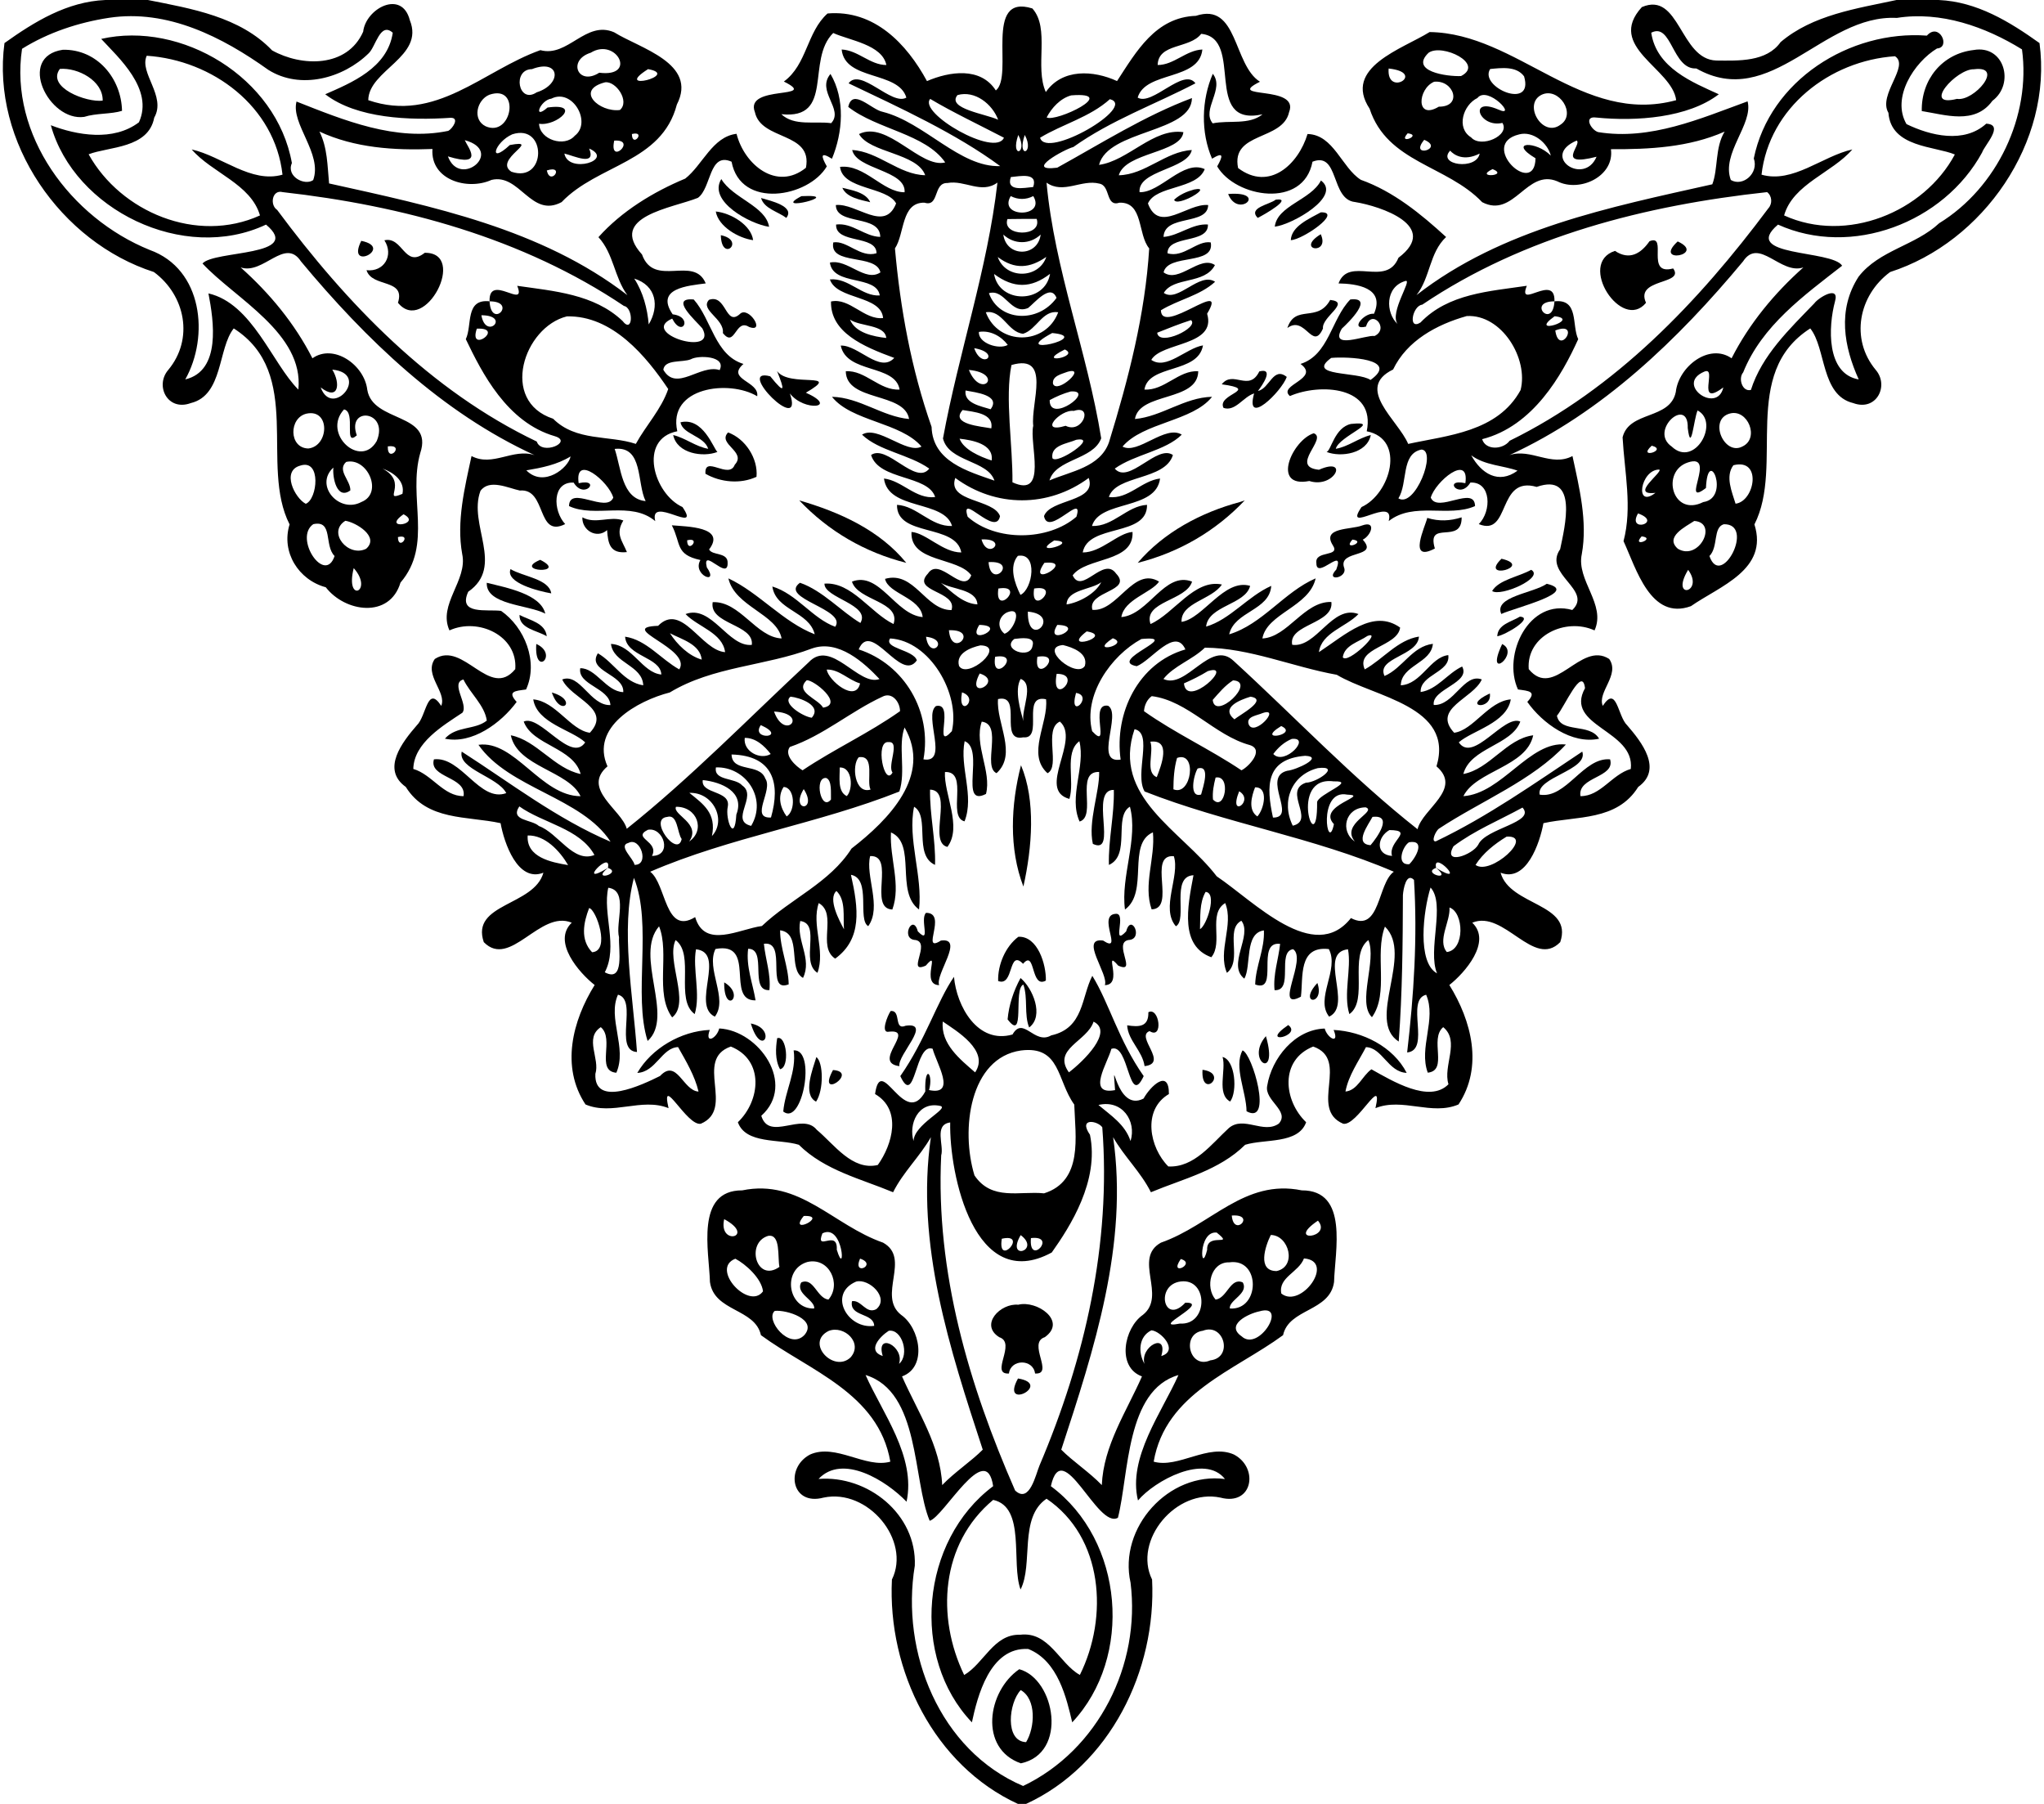 <?xml version="1.0" encoding="UTF-8"?>
<!DOCTYPE svg  PUBLIC '-//W3C//DTD SVG 1.1//EN'  'http://www.w3.org/Graphics/SVG/1.1/DTD/svg11.dtd'>
<svg width="629pt" height="555pt" version="1.1" viewBox="0 0 629 555" xmlns="http://www.w3.org/2000/svg">
<path d="m32.42 0h13.09c13.4 2.66 28.35 5.14 38.22 15.5 9.08 5.06 23.1 5.39 28.03-5.75 0.78-7.13 11.93-13.1 14.36-3.52 4.6 11.28-12.69 15.33-12.79 24.59 20.8 7.14 35.3-9.11 52.96-15.39 8.47 2.32 13.94-9.28 22.71-5.49 7.81 4.9 25.83 9.51 19.29 22.23-4.67 17.9-24.35 18.36-35.47 30.02-9.39 5.03-12.88-8.91-21.56-6.84-7.42 3.36-18.86-0.01-18.18-9.51-11.8 0.46-23.93-0.33-34.78-5.36 2.5 4.96 2.45 10.56 2.97 15.96 31.84 7.06 65.29 13.94 91.8 34.37-4.05-5.45-4.19-12.72-8.91-17.84 7.13-7.98 16.84-13.91 26.71-18.02 5.35-4.18 8.36-12.91 15.79-13.78 2.38 9.47 12.33 17.72 21.35 10.45 2.16-11.14-13.77-8.26-15.7-17.11-3.36-8.59 20.21-3.8 8.91-9.42 7.15-5.21 7.01-15.22 13.44-20.94 14.36-1.22 24.35 9.29 30.6 20.8 6.88-2.96 16.48-4.46 21.19 2.88 5.66-4.48-3.94-29.98 11.24-25.23 5.52 6.15 0.65 17.99 4.14 25.72 5.05-7.28 14.63-6.73 21.92-3.38 5.89-9.04 11.84-19.64 24.27-20.07 12.99-4.32 11.39 15.05 19.71 20.28-11.15 5.56 12.35 0.78 8.96 9.36-1.95 8.88-17.97 5.98-15.69 17.19 9.65 7.28 18.57-1.19 21.37-10.47 8.03 0.18 10.52 10.37 16.4 14.09 10.03 3.57 18.55 10.55 26.24 17.6-5.19 4.87-4.83 12.47-9.11 17.87 26.24-20.42 59.46-27.02 91.03-34.09 1.83-4.78 0.78-11.27 3.79-16.21-10.97 4.86-23.17 5.47-34.99 5.41 1.16 8.32-9.57 13.4-16.5 9.88-9.45-3.95-13.32 11.52-23.12 6.42-10.85-11.38-29.21-12.13-34.64-28.76-8.36-12.68 10.13-18.4 18.46-23.58 27 0.36 46.94 28.83 75.88 20.96-1.19-9.81-21.73-16.4-10.56-28.64 11.68-5 11.68 16.1 22.91 16.44 6.8 0.06 15.45 0.48 19.79-5.67 9.88-8.39 23.4-10.32 35.65-12.95h13.03c11.74 0.52 21.76 6.66 30.99 13.25 4.11 30.47-17.35 61.26-45.97 70.44-9.7 7.16-12.36 20.61-4.42 30.12 4.18 4.88 0.19 12.84-6.94 10.2-9.99-2.4-8.31-16.88-13.22-22.97-21.68 13.88-7.86 42.03-17.18 60.3 4.4 13.94-10.66 18.96-19.54 25.15-12.41 4.52-16.84-11.58-20.74-20 2.74-10.4 0.31-21.22-0.29-31.94 2.01-8.23 14.61-5.33 16.37-13.93 0.86-7.89 10.34-15.17 17.17-10.39 5.46-10.72 13.21-20.05 22.09-27.96-6.99 2.37-13.62-9.39-18.56-1.85-19.99 24.03-43.38 46.54-71.88 59.6 6.66-2.19 12.83 3.72 19.39 0.29 2.08 9.64 4.69 20.11 2.87 30.16-1.75 8.08 7.57 15.47 3.92 23.48-8.88-4.05-21.04 1.65-20.25 11.92 7.84 9.54 15.95-8.84 24.76-3.13 3.43 4.87-3.74 10.19-1.98 14.43 4.34-6.62 4.54 3.17 7.54 6.01 4.4 5.09 11.01 13.49 3.37 18.93-6.56 10.53-18.86 8.88-29.17 11.15-1.09 6.04-5.25 18.35-13.18 15.24 2.84 10.27 22.44 9.36 18.35 21.36-8.16 8.32-17.28-10.07-27.07-5.98 6.1 5.83-2.28 15.43-7.05 19.17 6.82 10.98 10.5 25.14 2.82 36.75-8.28 3.53-17.25-2.21-25.56 1.14 2.49-10.95-5.66 5.68-9.94 4.79-10.72-4.59 2.26-19.72-9.22-23.75-10.4 4.17-9.1 16.66-2.17 23.29-2.43 6.79-12.81 5.07-18.77 6.94-7.96 7.89-19.11 10.47-29 14.6-3.13-6.25-8.17-10.88-11.63-16.94 4.77 32.87-5.86 65.32-15.96 96.14 3.47 3.53 8.66 6.92 12.48 10.9 0.52-12.2 7.59-22.61 12.36-33.44-7.88-2.86-5.51-14.93 0.29-18.94 7.44-5.88-3.17-17.35 5.54-22.21 15.4-5.37 25.71-19.72 43.33-16.09 14.57-0.07 10.19 18.82 9.95 28.19-1.27 9.19-13.89 8.09-15.69 16.36-14.89 10.94-36.17 17.81-39.82 38.92 7.6 2.16 16.79-5.7 24.69-2.2 7.75 4.06 5.82 15.92-4.14 13.26-13.67-2.9-26.97 13.17-21.04 25.21 1.39 28-13.01 57.19-38.78 69.03h-2.5c-25.77-11.84-40.17-41.03-38.78-69.03 5.93-12.04-7.37-28.11-21.04-25.21-9.96 2.66-11.89-9.2-4.14-13.26 7.89-3.5 17.09 4.36 24.69 2.2-3.65-21.11-24.93-27.98-39.82-38.92-1.8-8.27-14.42-7.17-15.69-16.36-0.24-9.37-4.62-28.26 9.95-28.19 17.62-3.63 27.93 10.72 43.33 16.09 8.71 4.86-1.9 16.33 5.54 22.21 5.79 4.01 8.17 16.08 0.29 18.94 4.77 10.83 11.83 21.24 12.36 33.44 3.81-3.98 9-7.37 12.48-10.9-10.11-30.82-20.73-63.27-15.96-96.14-3.46 6.06-8.5 10.69-11.63 16.94-9.89-4.13-21.04-6.71-29-14.6-5.96-1.87-16.34-0.15-18.77-6.94 6.93-6.63 8.22-19.12-2.17-23.29-11.48 4.03 1.5 19.16-9.22 23.75-4.28 0.89-12.43-15.74-9.94-4.79-8.31-3.35-17.29 2.39-25.56-1.14-7.68-11.61-4-25.77 2.82-36.75-4.78-3.74-13.15-13.34-7.05-19.17-9.79-4.09-18.91 14.3-27.07 5.98-4.09-12 15.51-11.09 18.35-21.36-7.93 3.11-12.1-9.2-13.18-15.24-10.31-2.27-22.62-0.62-29.17-11.15-7.64-5.44-1.04-13.84 3.37-18.93 3-2.84 3.2-12.63 7.54-6.01 1.76-4.24-5.42-9.56-1.98-14.43 8.81-5.71 16.91 12.67 24.76 3.13 0.79-10.27-11.37-15.97-20.25-11.92-3.65-8.01 5.67-15.4 3.92-23.48-1.82-10.05 0.79-20.52 2.87-30.16 6.55 3.43 12.73-2.48 19.39-0.29-28.5-13.06-51.89-35.57-71.88-59.6-4.94-7.54-11.57 4.22-18.56 1.85 8.88 7.91 16.63 17.24 22.09 27.96 6.49-4.6 15.98 1.98 16.88 9.69 1.67 10.22 20.5 6.95 16.3 19.47-3.89 13.73 3.99 28.14-6.08 39.85-3.34 11.16-17.06 9.12-22.99 1.44-8.36-2.24-13.79-10.8-11.14-19.34-9.32-18.27 4.49-46.42-17.18-60.3-4.91 6.09-3.23 20.57-13.22 22.97-7.13 2.64-11.12-5.32-6.94-10.2 7.94-9.51 5.28-22.96-4.42-30.12-28.63-9.18-50.08-39.97-45.98-70.44 9.25-6.6 19.28-12.75 31.05-13.25m1.16 5.47c-9.37 1.42-18.73 4.51-26.8 9.54-4 26.45 14.94 52.03 39.29 61.89 16.39 5.87 18.35 26.67 10.94 39.83 11.06-2.62 8.78-17.96 7.13-26.46 13.51 3.1 19.64 21.62 27.67 29.59 1.76-17.28-19.5-28.02-29.5-38.79 3.55-4.11 31.27-2.14 19.55-11.97-25.32 11.95-59.03-4.58-66.22-30.57 7.92 3.05 19.21 5.1 27.11-0.91 4.66-10.22-6.33-19.91-11.61-25.65 24.62-5.61 53.97 11.79 58.68 38.2-1.82 4.11 3.89 7.08 6.55 5.24 2.94-8.11-6.92-17.26-5.13-24.17 14.55 5.74 30.53 12.37 46.71 9.02 1.28-0.66 3.59-4.08 0.72-4.02-12.54 0.84-28.85 0.26-38.59-7.24 8.01-3.52 19.18-8.04 20.78-18.93-3.89-3.48-5.25 4.34-7.42 6.33-7.82 7.67-20.98 11.33-30.89 5.08-14.13-10.1-31-18.71-48.97-16.01m550.13 0.04c-22.84-1.18-38.65 28.63-61.71 15.55-7.44 0.4-7.52-14.28-13.87-11 1.62 10.9 12.83 15.3 20.79 18.94-9.48 7.27-25.44 8.4-37.74 7.16-3.97-0.54-1.6 3.81 0.6 4.48 16.1 2.62 31.43-4.15 46-9.46 1.83 7.01-8.2 16.02-5.16 24.19 3.7 2.19 8.68-2.07 7.07-6.63 4.89-24.02 29.54-39.55 53.26-37.78 3.83-4.28 7.46 3.7 3.12 3.95-7.02 4.25-14.12 15.13-9.39 23.27 7.4 3.59 17.72 6.06 24.54-0.13 5.7 0.29-0.5 6.58-1.28 8.88-11.78 21.6-40.18 32.4-62.8 22.17-11.75 9.97 16.62 7.7 19.74 12.65-11.72 9.15-24.72 18.46-30.46 32.83-1.59 1.81-0.29 6.06 2.38 5.39 3.39-10.69 11.91-18.76 19.5-26.63 1.36-1.86 7.81-5.68 6.39-0.65-2.1 7.8-2.75 22.31 7.29 24.05-4.51-9.98-6.66-21.39-0.03-31.63 6.33-8.16 17.44-9.54 24.77-16.42 17.9-10.98 28.3-33.09 25.5-53.5-11.3-6.99-25.05-11.82-38.51-9.68m-327.31 4.64c-8.45 8.31 0.48 26.72-15.97 24.98 3.96 3.75 10.26 2.08 15.34 2.76 4.02-4.27-4.7-9.85-0.21-15.14 4.57 7.72 3.81 18 0.45 26.09-3.67-2.28-3.33-0.76-1.58 2.35-5.62 9.55-26.54 13.28-29.31-1.44-7-3.1-6.17 8.13-10.36 11.12-7.8 3.14-27.84 5.71-17.2 17.42 3.73 10.43 15.97 0.09 19.61 8.9-5.43 0.72-15.69 1.48-10.17 9.52 6.39 0.74 3.01 7.46-0.15 1.31-10.35 4.51 14.23 12.03 9.27 3-2.19-2.54-10.22-9.57-2.64-8.88 5.5 6.18 6.49 17.14 15.3 19.83-5.49 4.81 4.97 5.29 4.23 9.94-8.64-5.19-27.63-2.81-24.59 10.77-12.13 2.39-7.29 19.28 1.6 23.32 6.01 8.83-10.43-3.91-8.38 4.33-7.53-6.34-18.52-0.86-26.54-4.63 0.12-6.53 11.52 2.35 13.62-2.6-1.4-4.96-11.98-13.73-10.65-4.44 7.15-1.58 1.79 5.31-1.55-0.19-6.65-0.3-6.43 8.65-2.6 12.77-8.88 4.45-5.62-11.09-13.95-10.32-3.56-0.75-9.39-3.67-12.12 0.1-3.9 10.41 7.54 23.19-3.77 31.04-3.28 7.21 5.81 5.33 10.11 5.88 7.24 5.03 11.58 15.7 7.69 24.19-3.29 0.45-5.91 0.51-2.89 3.82-4.76 6.48-13.73 13.11-22.08 11.31 3.46-3.97 9.26-2.63 12.89-5.56-0.65-4.7-5.12-8.37-7.19-12.65-4.17 1.08 1.61 7.62-0.31 10.22-6.04 4.03-14.92 9.26-15.12 17.3 5.79 1.7 9.28 8.43 15.47 8.37 0.99-6.03-10.81-5.62-9.12-11.32 8.38-1.02 14.13 13.38 22.26 10.39-2.56-5.04-14.97-7.35-13.71-12.77 14.93 9.58 29.3 20.71 45.81 27.73-8.87-13.68-31.29-16.34-40.66-29.82 11.08-1.58 19.24 15.78 31.42 15.81-3.71-7.83-19.45-9.02-21.46-18.74 7.94 1.54 13.38 10.26 21.49 11.91-2.17-8.15-14.83-8.78-17.52-16.13 5.01-2.31 14.5 12.95 18.92 6.4-4.07-3.86-14.81-5.84-15.99-13.23 6.89 0.57 11.49 9.48 17.42 10.27 6.98-7.51-5.9-10.49-8.5-16.4 5.47-2.09 8.61 8.14 14.83 7.88-0.29-5.3-10.13-6.15-9.29-11.33 4.77-0.15 8 7.18 13.25 7.35 0.32-5.59-11.34-6.4-7.82-11.95 4.95 2.83 7.99 8.95 13.96 9.85-0.24-6.19-9.21-6.74-9.93-12.73 6.58 0.31 9.63 8.88 15.5 9.41-0.25-5.41-10.75-5.53-11.15-11.64 6.56 0.97 11.02 6.94 16.67 10.07 4.05-6.39-19.74-12.94-6.52-13.41 7.27-7.39 13.27 7.58 20.62 8.1-0.79-6-8.35-7.73-12.17-11.72 8.03-2.98 13.12 10.25 20.39 9.48 0.79-6.4-13.22-6.29-12.04-13.14 8.37-0.39 13.41 10.84 21.21 11.16-1.5-7.58-14.38-9.77-16.38-18.48 9.44 4.42 16.82 13.45 26.57 17.2-1.72-7.05-11.98-7.31-13.04-14.7 7.53 2.29 12.33 9.85 19.35 12.39 3.72-5.41-17.54-8.7-10.85-13.54 6.97 2.38 12.89 9.03 18.6 12.37 3.27-5.67-11.21-7.68-11.06-12.1 8.35-0.64 14.16 9.02 21.25 12.43 2.33-6.98-11.03-7.17-12.79-13.05 8.46-3.28 13.35 10.2 21.76 10.91-0.63-6.02-10.64-7.16-11.58-11.76 9.01-2.59 12.41 9.65 20.45 9.61 1.92-5.92-12.59-5.6-7.25-11.24 3.56-5.44 10.81 6.83 13.33 0.54-4-5.63-18.9-3.85-18.39-13.34 4.5 0.32 9.62 6.32 15.33 6.31-1.67-8.98-19.96-4.67-19.79-14.65 6.2 0.34 10.4 6.74 16.94 6.51-2.38-8.08-19.7-4.72-20.95-14.61 5.64 0.66 9.75 6.42 15.75 5.7-2.17-6.85-17.28-5.06-19.72-12.93 4.84-3.46 13.75 9.54 17.91 4.18-6.21-4.4-15.41-5.39-20.69-10.44 4.74-3.08 13.79 6.16 18.3 3.66-6.4-7.5-21.55-7.72-27.55-15.31 8.49 0.18 15.52 6.1 23.73 6.83-1.4-8.35-19.34-5.24-19.48-14.69 6.03-0.4 10.38 6.01 16.56 5.63-1.32-7.85-16.31-4.83-18.11-13.52 5.35-0.26 12.01 8.62 16.47 3.79-9.65-3.53-19.67-7.89-19.47-17.36 5.77-1.26 10.17 5.74 16.03 5.09-0.61-7.09-14.27-5.57-16.37-11.88 5.76-0.59 9.76 5.27 15.35 4.93-1.01-6.43-14.39-2.81-15.35-10.11 5.41-1.23 10.85 6.16 15.55 3.01-1.3-5.88-15.83-2.02-14.51-9.22 4.22-0.71 8.37 4.88 13.31 3.33 0.01-5.75-12.69-2.76-12.44-8.83 4.98-0.66 8.77 3.72 13.59 3.8-0.08-7.05-13.6-3.39-13.67-9.8 6.36-0.66 15 8.58 18.55-0.5-2.8-5.21-16.46-4.14-17.26-11.24 7.59-0.86 13.18 7.86 19.87 7.81 0.48-6.84-14.81-6.97-16.13-13 8.08 0.48 14.34 7.58 22.47 7.76-2.44-6.85-17.11-6.85-20.37-12.67 8.68-4.3 18.91 10.69 26.53 8.73-6.11-8.82-21.03-10.16-29.84-17.08 1.29-5.98 7.15 0.86 10.58 1.51 12.93 3.26 23.75 17.16 36.17 16.7-13.59-10.05-30.87-17.94-46.65-25.47 3.66-4.98 13.26 7.05 17.78 4.4-2.41-8.27-18.92-5.11-19.91-14.8 5.06 0.22 8.74 4.78 13.76 4.77-1.28-6.27-11.31-7.55-16.36-9.85m113.24 0.26c-3.55 4.64-13.21 2.81-13.4 9.59 5.02 0.01 8.7-4.55 13.76-4.77-1 9.69-17.5 6.53-19.91 14.8 4.51 2.65 14.12-9.38 17.78-4.4-12.49 6.51-25.97 11.33-37.59 19.61-2.53 0.57-15.44 7.65-4.95 6.35 13.57-7.48 26.95-15.98 41.46-21.42-0.07 10.77-25.82 9.71-28.59 20.55 8.9-1.19 16.72-11.41 25.96-10.06-0.73 6.45-17.86 6.17-19.88 13.26 8.14-0.15 14.4-7.31 22.47-7.76-1.29 6-16.66 6.19-16.08 12.97 6.43 0.2 13.43-10.13 20.06-7.1-2.44 6.31-15.02 4.94-17.48 10.57 3.47 9.36 12.04-0.11 18.54 0.48-0.13 6.41-13.46 2.75-13.74 9.81 4.76-0.35 8.77-4.16 13.66-3.82 0.24 6.08-12.45 3.09-12.44 8.85 4.93 1.54 9.09-4.05 13.31-3.34 1.32 7.2-13.21 3.34-14.51 9.22 4.72 3.48 11.13-5.42 15.8-2.25-3.12 6.04-12.76 3.51-15.74 8.57 4.36 3.07 10.98-6.6 15.79-3.43-4.69 4.29-11.33 5.49-16.68 8.77 0.19 8 21.13-10.46 14.22 1.06 3.01 10.01-14.04 8.67-17.18 14.2 4.63 3.24 10.7-3.61 15.91-4.46-1.48 8.78-16.76 5.71-18.02 13.59 6.18 0.38 10.53-6.03 16.56-5.63-0.14 9.45-18.09 6.34-19.48 14.69 8.21-0.73 15.23-6.65 23.73-6.83-6 7.6-21.15 7.81-27.55 15.31 4.67 2.58 13.14-6.81 18.23-3.67-5.04 5.02-14.47 6.05-20.62 10.45 4.31 5.02 13.03-7.59 17.9-4.18-2.42 7.87-17.55 6.08-19.71 12.93 5.99 0.72 10.11-5.04 15.75-5.7-1.25 9.89-18.57 6.53-20.95 14.61 6.54 0.23 10.74-6.17 16.94-6.51 0.16 9.98-18.12 5.67-19.79 14.65 5.71 0.01 10.82-5.99 15.33-6.31 0.49 9.49-14.31 7.69-18.42 13.35 2.81 6.14 9.46-6.06 13.35-0.56 5.33 5.57-8.94 5.34-7.28 11.17 7.71 0.7 12.62-13.49 20.52-8.68-2.37 3.46-10.72 5.41-11.61 10.91 8.41-0.71 13.3-14.19 21.76-10.91-1.77 5.88-15.11 6.07-12.79 13.05 7.28-3.23 13.49-13.95 21.97-12.16-3.06 4.67-12.74 5.6-12.41 11.5 6.62-1.01 13.16-13.45 21.1-11.08-1.44 5.81-12.87 6.03-13.55 12.53 7.36-2.13 12.82-9.33 20.05-12.53-0.55 7.63-11.29 7.76-12.95 14.91 10.21-3.08 16.95-13.07 26.61-17.22-1.95 8.79-14.99 10.73-16.39 18.49 7.82-0.38 12.84-11.49 21.23-11.23 0.84 6.75-13.35 6.83-12.05 13.18 7.49 1.06 12.28-12.5 20.39-9.46-3.82 4-11.38 5.71-12.17 11.72 8.26-5.46 16.74-13.44 24.99-7.56-0.76 5.92-13.86 6.17-10.89 12.87 5.64-3.15 10.11-9.07 16.68-10.1-0.34 6.02-13.24 6.48-10.59 12.13 5.6-2.41 8.47-9.13 14.88-9.9-0.55 6.03-9.69 6.55-9.88 12.76 6.3-0.33 9.05-8.66 14.62-9.29 0.73 5.32-8.73 5.97-8.51 11.36 5.08-0.75 8.24-5.73 12.77-7.85 2.8 5.08-9.49 6.93-8.73 11.84 6.19 0.25 9.33-9.96 14.78-7.86-2.6 5.91-15.48 8.89-8.5 16.4 5.93-0.79 10.53-9.7 17.42-10.27-1.21 7.31-11.95 9.62-16 13.22 4.42 6.57 13.91-8.7 18.93-6.39-2.7 7.35-15.35 7.98-17.53 16.13 8.17-1.53 13.24-10.85 21.5-11.91-2.04 9.73-17.6 10.86-21.48 18.73 11.93-0.82 20.41-17.12 31.54-15.89-10.2 11.04-26.14 17.37-39.01 25.85-1.01 0.61-2.63 4.2-1 3.93 15.99-7.63 30.41-17.87 45.05-27.6 1.97 5.71-14.28 7.9-13.11 13.24 8.19 1.37 13.42-11.59 21.67-10.86 1.69 5.7-10.11 5.29-9.12 11.32 6.2 0.07 9.66-6.7 15.49-8.36 1.36-12.03-20.59-13.1-14.09-24.85-0.83-7.06-6.27 5.65-8.64 8.48 1.11 5.53 10.08 2.11 12.98 7.06-8.4 1.85-17.48-4.76-22.1-11.33 3.07-3.27 0.38-3.37-2.87-3.82-4.91-10.73 3.42-28.2 16.72-24.45 6.49-6.17-9.1-11.01-3.74-18.7 1.39-6.76 5.72-23.71-7.23-19.17-12.27-3.55-7.96 15.46-17.81 11.45 4-3.98 3.86-13.08-2.58-12.79-3.33 5.52-8.71-1.38-1.55 0.2 1.33-9.29-9.25-0.52-10.65 4.44 2.1 4.95 13.49-3.93 13.63 2.6-8.05 3.59-18.88-1.43-26.57 4.62 2.13-8.23-14.39 4.51-8.36-4.32 8.89-4.03 13.73-20.93 1.6-23.31 2.86-13.92-14.45-14.84-23.64-10.84-3.95-3.39 9.55-5.3 3.26-9.88 8.73-2.74 9.45-13.81 15.32-19.83 7.52-0.86-0.49 7.04-2.61 8.97-3.89 6.72 7.39 1.85 10.09 2.26 4.71-2.29-0.99-8.63-2.64-2.89-5.11 1.28-0.72-4.31 2.45-3.95 3.54-8.1-5.5-9.24-10.91-9.33 3.15-8.55 14.72 1.36 18.44-7.89 12.92-9.76-5.49-15.87-13.35-17.15-7.59-0.75-4.83-15.66-13.1-12.41-2.78 14.66-23.73 11.01-29.33 1.44 1.76-3.12 2.11-4.61-1.58-2.37-3.52-8.13-3.26-18.05 0.23-26.12 3.75 4.69-3.57 11.01-0.03 15.25 5.04-1.05 11.19 0.59 15.34-2.78-18.68 4.09-5.41-23.46-18.88-24.76m-187.86 5.81c-7.3 2.29-3.89 10.34 2.62 6.15 11.88 1.51 5.22-10.99-2.62-6.15m257.84 0.01c-5.98 5.71 5.61 7.36 9.98 7.17 7.38-3.79-5.86-10.11-9.98-7.17m-394.47 0.92c-2.42 5.25 6.11 12.44 2.31 19.03-1.8 9.55-13.95 8.88-20.19 11.29 9.86 17.73 33.28 27.65 52.73 18.81-2.8-9.68-14.8-13.09-21.01-20.3 9.27 2.07 18.28 10.53 27.94 7.76-2.32-20.97-21.55-35.25-41.78-36.59m537.99 0.15c-20.08 1.36-38.71 15.8-41.07 36.44 9.66 2.77 18.66-5.69 27.94-7.76-6.2 7.21-18.25 10.61-20.99 20.3 19.25 8.76 43.08-1.05 52.54-18.75-6.18-2.59-19.65-2.14-20.44-12.82-3.31-5.57 6.64-14.4 2.02-17.41m-419.45 3.97c-6.15 0.06-4.19 10.91 1.45 7.14 7.94-2.5 7.25-10.5-1.45-7.14m35.73 0c-11.32 7.17 10.24 1.82 0 0m227.9-0.19c-0.72 9.05 11.85 1.27 0 0m31.24 0.15c-3.55 5.59 13.58 12.89 10.44 2.26-2.36-3.24-7.05-2.59-10.44-2.26m-272.35 4.09c-9.41 2.4-1.79 9.32 4.55 8.52 3.12-2.66-1.18-8.94-4.55-8.52m255.1-0.17c-5.1 2.19-5.69 11.97 1.45 7.67 7.45 0.05 4.63-8.32-1.45-7.67m-290.76 4.01c-3.84 1.61-5.28 7.64-1.11 9.69 8.09 3.57 10.94-13.08 1.11-9.69m144.09 0.09c-3.43 4.19 8.83 5.82 12.52 7.59-1.79-4.8-7.13-9.12-12.52-7.59m35 0.09c-3.35 0.91-6.01 3.83-7.56 6.78 2.78 1.59 22.69-7.97 7.56-6.78m144.78-0.2c-5.93 2.85 0.26 13.4 5.78 9.22 5.02-3.25-0.51-11.69-5.78-9.22m-304.74 1.2c-3.5 0.45-5.83 6.83-1.19 2.74 10.89-1.53 2.88 5.86-2.61 4.99 0.18 4.93 7.84 7.35 10.98 3.7 5.37-4.07-0.7-14.72-7.18-11.43m116.57 0.09c-3.81 4.3 20 18.1 22.69 11.94-7.46-3.88-15.95-7.92-22.69-11.94m55.29 0.08c-6.21 5.58-14.53 7.65-21.48 11.86 1.84 6.83 30.08-9.67 21.48-11.86m113.09-0.35c-4.35 2.09-6.64 9.19-1.94 12.1 3.03 3.45 12.09-0.57 9.64-4.45-7.13 1.64-10.7-8.19-1.23-4.1 6.12 2.76-3.29-7.58-6.47-3.55m-297 11.16c-5.52 2.46-7.51 9.6-0.75 3.3 10.23-1.92-5.27 4.44 0.48 8.21 10.87 3.71 11-15 0.27-11.51m36.82-0.09c0.04 4.48 4.56-1.13 0 0m118.9 0.28c-2.6 7.44 3.16 5.86 0 0m2 0c-2.6 7.44 3.16 5.86 0 0m117.83-0.5c-3.32 3.7 4.68 0.58 0 0m34.32 0.33c-12.81 3.07 4.8 19.72 5.02 7.35-8.7-5.2 0.21-5.43 4.71-0.81-1.01-3.96-5.51-7.66-9.73-6.54m-324.48 1.78c0.92 2.18 6.26 8.49-5.19 4.99 3.72 10.02 17.54-1.62 5.19-4.99m45.99 0.14c-1.7 7.91 7.26-0.49 0 0m249.26-0.25c-4.86 5.87 6.49 2.73 0 0m46.92 0.23c-11.3 4.83 2.26 14.11 6.11 4.98-12.86 3.3-4.35-3.77-6.11-4.98m-303.89 2.46c2.25 5.59-4.6 2.26-7.63 1.54 1.21 6.39 15.57 1.94 7.63-1.54m264.95 0.65c-4.16 4.41 8.13 6.15 9.08 0.89-4.87 2.51-7.97 0.39-9.08-0.89m-277.99 6.09c1.12 5 5.79-1.85 0 0m291.05-0.42c-5.96 2.82 5.32 2.14 0 0m-148.25 2.45c-1.56 4.59 4.1 3.31 6.88 3.06 1.56-4.59-4.1-3.31-6.88-3.06m-19.51 1.83c-4.48-0.14-2.42 7.49-7.08 6.05-7.21-0.13-6.04 9.57-9.07 14.07 1.64 18.52 5.02 37.12 11.27 54.91 0.33 10.68 11.14 13.66 19.35 16.54-2.11-6.34-14.04-5.69-15.84-12.97 4.84-26.36 13.73-52.16 16.76-78.73-4.98 3.63-10.02-0.86-15.39 0.13m30.5-0.11c2.44 26.68 12.58 52.21 16.82 78.66-2.45 6.67-13.97 6.27-15.92 12.96 6.53-2.82 15.59-4.03 18.31-11.73 5.99-19.47 11.14-39.41 12.38-59.66-3.62-4.34-1.72-14.27-9.12-14.07-4.39 1.43-2.68-5.21-6.21-5.86-5.51-1.42-11.06 3.36-16.26-0.3m-236.77 8.38c21.37 28.81 47.11 55.61 79.89 71.27 1.49 4.44 11.31 0.12 5.6-1.63-14.81-4.26-22.5-19.6-27.43-29.87 2.04-4.28-0.29-12.47 7.31-11.64-0.3-8.87 11.54 2.83 8.51-4.77 11.27 1.63 23.64 2.52 32.38 10.78 3.27 4.24 3.47-4.06 0.46-4.59-31.13-20.92-68.13-30.86-105.03-35.02-3.23-0.86-4.03 3.95-1.69 5.47m352.38 29.16c-3.01 0.31-4.48 8.03-0.53 5.48 8.57-8.93 21.27-9.59 32.72-11.29-3.07 7.62 8.8-4.09 8.5 4.78 7.6-0.84 5.27 7.36 7.31 11.64-4.98 11.01-13.88 26.79-29.56 30.77 1.02 3.46 6.37 3.3 8.46 0.49 32.65-15.99 58.17-42.77 79.62-71.53 1.29-1.41 1.15-3.8-0.39-4.97-37.19 4.03-74.74 13.46-106.13 34.63m-126.63-33.41c-4.05 6.76 10.99 6.76 6.94 0-2.26 1.16-4.68 1.16-6.94 0m-1.01 7.07c-1.85 5.43 10.82 5.66 9-0.06-3.01 0.02-6.01-0.01-9 0.06m-1.27 4.77c0.93 7.01 10.57 7.01 11.5 0-3.33 3.11-8.18 3.11-11.5 0m-1.72 6.9c2.45 6.92 12.6 6.8 14.95-0.03-5.07 3.51-9.73 3.97-14.95 0.03m-1.13 5.22c1.57 9.24 15.68 9.18 17.23-0.04-5.85 4.51-11.21 4.53-17.23 0.04m-110.73 1.42c2.76 4.25 4.02 9.17 4.46 14.1 3.37-5.62 2.3-12-4.46-14.1m237.38 0.72c-6.43 1.8-6.16 9.86-2.48 13.26-2.55-3.58 4.6-13.71 2.48-13.26m-128.23 3.78c3.08 8.68 15.08 9.36 20.8 1.45-1.78-4.59-6.67 1.47-8.73 3.09-5.33 2.31-7.17-6.03-12.07-4.54m-153.67 2.5c0.5 8.82 8.71 0.02 0 0m327.7 0c-8.71 0.02-0.51 8.82 0 0m-174.99 3.37c3.87 10.37 18.46 10.25 22.28-0.01-4.84-0.75-6.6 5.31-10.8 6.62-4.72-0.46-6.39-7.5-11.48-6.61m-155.23 0.91c1.4 7.88 9.2 0.06 0 0m26.3 0.35c-13.25 3.3-20.78 26.06-4.22 31.49 7.06 7.06 17.22 5 25.45 7.74 3.16-5.75 7.8-10.56 9.97-16.88-6.66-9.93-17.13-22.7-31.2-22.35m276.93-0.1c-9.22 2.59-18.42 7.57-22.66 16.44-11.91 5.78 1.53 15.54 4.64 22.9 12.12-2.65 27.49-3.63 34.58-16.55 2.52-9.68-5.81-23.41-16.56-22.79m27.05 0.05c-8.64 6.2 8.45 0.95 0 0m-216.84 1.03c1.59 4.06 7.18 5.23 11.16 5.66-0.42-4.2-8.11-3.47-11.16-5.66m104.93 0.17c-3.52 1.13-6.98 2.51-10.4 3.88 0.51 4.42 13.11-1.65 10.4-3.88m-219.77 2.63c-2.69 7.95 8.86-0.43 0 0m331.88 0.55c1.15 8.3 8.17-3.13 0 0m-177.37 0.45c-0.29 3.45 6.13 5.56 8.88 4-2.02-2.7-5.4-4.57-8.88-4m22.55 0.34c-14.24 7.63 13.25 1.24 0 0m-24 4.66c2.4 6.91 8.53 1.46 0 0m27.88 0.4c-9.64 4.8 5.02 2.3 0 0m-115.09 3.02c-2.62 1.07-7.99-0.09-8.46 3.21 3.98 6.98 11.4-1.83 17.33 0.11 2.19-4.41-6.63-4.64-8.87-3.32m197.07-0.42c-7.95 5.79 8.21 4.1 12.09 6.78 9.22-6.54-7.18-7.25-12.09-6.78m-98.39 2.18c-2.08 10.06 0.44 24.9 0.3 36.09 11.07 5.06 5.08-11.96 6.4-17.39-0.83-7 5.71-22.29-6.7-18.7m-209 1.42c2.6 4.28 1.96 9.78-3.58 5.47 3.61 9.78 15.44-4.31 3.58-5.47m195.89 0.09c3.85 9.34 11.05 1.06 0 0m30.37 0.57c-1.76 0.71-4.8 1.22-4.48 3.7 1.27 3.32 10.69-5.44 4.48-3.7m195.96-0.05c-9.21 3.89 3.97 13.22 5.84 4.86-8.69 6.51-1.63-6.62-5.84-4.86m-227.35 5.81c-0.57 3.96 4.79 4.84 7.71 5.77 3.26-4.35-4.67-5.19-7.71-5.77m32.36 0.3c-2.26 0.61-4.42 1.55-6.47 2.65-0.15 7.54 14.42-3.21 6.47-2.65m-223.62 5.52c-6.88 7.47 5.17 18.41 10.07 9.71 3.87-9.35-9.39-10.77-6.14-1.73-4.22 3.74-0.13-7.21-3.93-7.98m190.36 0.19c-3.95 4.41 5.8 5.05 8.82 5.64 0.84-4.76-5.51-5.04-8.82-5.64m34.21 0.27c-4.17-0.57-11.14 7.17-2.51 4.58 5.23 2.62 8.66-6.64 2.51-4.58m191.96-0.14c-1.18 2.64-2 13.55-3.03 5.41 0.26-10.03-12.12 0.76-4.92 5.71 7.01 6.65 14.88-7.45 7.95-11.12m-428.03 0.97c-5.52 1.23-5.55 10.61 0.51 10.73 6.39-0.7 6.8-12.24-0.51-10.73m437.98-0.03c-6.75 1.77-1.76 13.15 3.86 10.14 5.36-2.51 1.62-11.62-3.86-10.14m-237.06 7.75c1.22 3.34 6.27 5.54 9.87 6.7 0.72-5.08-6-6.27-9.87-6.7m35.89 0.34c-2.74 1.2-7.91 1.62-7.33 5.63 1.26 2.24 14.58-6.86 7.33-5.63m-211.84 2.02c-0.18 5.5 5.6-0.74 0 0m388.95-0.21c-4.73 4.3 5.21 1.36 0 0m-319.14 0.99c1.97 5.63 2.1 15.35 9.53 16.06-2.75-5.48-0.68-17.03-9.53-16.06m248.29 0.2c-6.4 1.28-4.13 10.27-7.11 15.02 5.07 3.11 11.99-14.71 7.11-15.02m-261.86 2.11c-4.13 2.56-8.89 3.49-13.61 4.29 5.4 5.46 13.05-0.86 13.61-4.29m277.16-0.34c3.06 5.56 8.37 9.05 14.25 4.73-4.24-1.57-10.07-1.6-14.25-4.73m-346.22 2.04c-2.88 2.63 1.4 5.68 1.29 8.76-4.14 3.03-5.54-3.95-5.22-7.02-5.98 5.45 1.82 14.25 8.61 10.59 6.86-2.69 1.88-13.86-4.68-12.33m412.95 0.14c-8.47 2.72-4.86 16.98 4.67 12.21 8.53-1.23 1.42-17.84 0.83-4.33-8.15 6.25 3.51-10.82-5.5-7.88m-427.03 0.98c-5.96 1.57-1.74 10.03 1.65 11.76 3.61-1.36 4.86-13.87-1.65-11.76m440.97-0.1c-2.58 3.44-0.41 8.26 0.67 11.83 5.92-0.69 8.27-14.12-0.67-11.83m-415.69 1.03c8.24 4.4-0.44 10.54 6.12 7.77 0.87-3.98-2.84-6.63-6.12-7.77m392.89 0.3c-5.81-0.05-7.71 12.25-1.18 7.16-8.18 0.92 2.36-6.37 1.18-7.16m-216.64 2.58c-2.63 7.5 11.86 6.37 13.76 11.75-1.29 6.67-12.49-7.82-9.95 0.19 8.65 7.71 24.81 7.48 33.46 0 2.5-8.02-8.67 6.48-9.97-0.19 1.9-5.38 16.39-4.25 13.76-11.75-12.42 9.17-28.64 9.17-41.06 0m-169.79 11.17c-7.13 5.01 6.03 3.13 0 0m379.89-0.26c-3.56 6.14 7.88 2.85 0 0m-397.8 2.27c-5.68 3.51 0.88 11.36 6.4 8.61 4.26-3.74-3.26-8.17-6.4-8.61m415.1 0.05c-2.73 1.8-9.19 4.93-5.04 8.56 6.51 3.87 12.5-8.05 5.04-8.56m-424.97 0.99c-6.1 4.24 3.57 18.75 6.56 9.8-3.29-3.24-0.36-11.16-6.56-9.8m434.06 0.02c-3.39 1-1.62 6.98-4.42 9.78 3.55 10.39 14.24-10 4.42-9.78m-408.01 3.95c0.04 4.48 4.57-1.13 0 0m382.73-0.22c-3.33 3.7 4.68 0.58 0 0m-203.14 0.94c1.91 6.75 8.57-0.36 0 0m22.38 0.31c-8.12 5.06 8.44 0.49 0 0m-11.2 4.75c-2.8 3.32-0.97 8.45 0.8 12.01 3.77-1.72 5.49-13.15-0.8-12.01m-9.01 1.93c0.65 8.78 9.57-0.61 0 0m17.17 0.22c-5.77 8.4 10.08-0.98 0 0m-212.53 1.62c-2.78 11.11 6.33 7.17 0 0m410.64 0.53c-5.73 9.47 5.14 7.05 0 0m-229.95 3.99c3.29 2.74 6.74 6.41 11.24 6.64-0.29-4.78-7.99-4.54-11.24-6.64m49.34-0.18c-2.99 2.32-10.56 2.25-10.66 6.84 3.97-0.62 8.92-3.38 10.66-6.84m-31.65 1.94c-1.33 9.04 8.79-1.43 0 0m11 0c-1.33 9.04 8.79-1.43 0 0m-8.52 7.43c-2.56 1.42-2.94 4.62-0.61 6.47 2.87-0.69 6.09-8.91 0.61-6.47m6.59-0.32c-0.17 12.09 10.85 0.95 0 0m-14.94 4.08c-4.33 7 9.32 0.23 0 0m24 0c-4.33 7 9.32 0.23 0 0m-33.35 1.64c0.75 9.08 9.75-0.31 0 0m42.4 0.36c-8.41 6.41 8.77 1.44 0 0m-128.25 0.57c2.23 3.49 5.74 6.92 9.78 8.12-0.49-4.76-6.14-6.21-9.78-8.12m214.62 0.84c-2.68 1.86-7.05 2.84-7.57 6.55 1.44 2.33 12.56-8.45 7.57-6.55m-146.87 0.76c-2.06 3.09 7.16 3.43 8.23 6.74-4.91 7.08-13.99-12.69-17.9-3.37 14.08 4.59 22.62 19.13 19.93 33.83 8 1.34-0.08-13.37 3.85-16.4 5.98-1.36-1.04 14.21 4.9 7.73 2.66-11.47-6.79-27.85-19.01-28.53m11.06-0.52c1.05 7.58 7.78 0.9 0 0m27.17 0.67c-4.17 3.2 5.01 6.51 5.61 2.07 0.94-3.03-3.79-2.27-5.61-2.07m30.3-0.21c-7.83 5.14 5.58 1.95 0 0m8.8 0.23c-9.45 5.16-17.94 17.35-15.16 28.36 5.94 6.39-1.11-8.88 4.92-7.82 4.25 2.59-4.47 17.95 3.85 16.56-2-14.3 5.43-29.72 19.93-33.89-3.14-7.08-10.49 3.42-14.97 5.16-9.36-1.73 14.7-9.61 1.43-8.37m-49.55 1.96c-2.99 0.66-7.67 2.46-6.56 6.35 2.6 4.19 14.68-6.21 6.56-6.35m25.41-0.1c-7.67 0.68 4.25 10.54 6.75 6.4 1.05-3.93-3.79-5.69-6.75-6.4m-77.28 1.07c-14.38 5.45-30.36 5.44-43.71 13.52-9.89 2.53-24.57 10.67-19.17 22.73-8.12 6.92 4.41 13.41 5.93 19.21 19.7-15.7 37.46-33.97 55.96-51.2 6.95-7.47 15.36 7.5 21.82 5.13-4.69-4.97-12.63-12.32-20.83-9.39m120.95-0.26c-3.8 3.71-9.61 5.6-12.75 9.63 7.09 3.34 14.49-12.36 21.62-5.54 18.87 17.25 36.53 35.97 56.58 51.77 1.5-6.28 13.96-12.34 5.83-19.35 5.59-18.56-19.22-21.28-30.69-28.17-13.6-2.43-26.77-8.25-40.59-8.34m-64.54 2.8c-1.33 9.04 8.79-1.43 0 0m13 0c-1.33 9.04 8.79-1.43 0 0m-64.83 3.94c0.51 3.35 8.9 10.35 10.27 4.25-3.59-1.02-6.43-4.38-10.27-4.25m117.27 0.48c-2.35 1.45-4.82 2.66-7.34 3.77 0.82 8.05 15.91-6.45 7.34-3.77m-70.19 0.72c-4.62 8.82 7.74 2.46 0 0m23.68 0.11c-1.91 10.69 8.5-0.04 0 0m-76.92 1.98c-3.83 3.66 3.41 5.61 5.06 8.42 6.58-1.06-3-8.69-5.06-8.42m65.84-0.42c-2.01 3.45 0 9.83 0.85 13-0.68-3.53 3.46-11.42-0.85-13m65.36 0.45c-2.46 1.56-4.35 3.85-6.25 6.01 0.64 6.58 13.69-5.65 6.25-6.01m-83.41 3.68c-1.51 8.45 5.71 1.94 0 0m35.09 0.18c-2.45 8.82 5.61 0.86 0 0m-87.84 1.15c-2.77 2 3.89 6.2 6.52 6.48 3.35-3.81-3.87-6.23-6.52-6.48m28.22 0.03c-9.8 4.54-18.14 11.93-28.45 15.45-1.92 2.57 1.96 6.01 3.92 7.18 9.67-6.5 20.45-11.43 29.99-18.19 0.02-2.78-2.45-6.06-5.46-4.44m82.93-0.19c-1.49 1.04-2.27 2.86-2.39 4.63 9.54 6.76 20.32 11.69 29.99 18.19 2.22-1.07 7.14-6.32 2.59-7.76-10.93-2.98-19.03-13.66-30.19-15.06m30.38 0.17c-3.35 1.02-9.3 3.37-4.95 6.97 1.47-1.28 10.68-6.12 4.95-6.97m-77.69 0.73c-0.61 7.33 6.03 16.9-0.45 22.8-4.45-1.97 2.08-15.07-4.56-15.85-2.44 7.13 3.1 15.31 1.31 22.24-8.49 4.31-0.25-13.81-6.57-16.24-1.62 7.94 3.06 16.76-0.03 24.67-5.51-1.34 1.5-15.49-6.03-15.18-0.4 6.64 5.42 16.84 0.75 23.05-6.12-1.48 2.06-17.36-5.34-17.63-0.13 7.77 1.77 15.38 1.54 23.16-6.75-3.03-1.42-14.92-6.45-17.89-2.08 9.85 2.71 21.44 1.52 31.61-7.43-5.4-0.61-20.22-8.63-23.71-0.47 7.91 3.19 16.12 0.42 23.72-7.55-0.3 1.09-16.83-6.83-16.44-1.56 6.06 3.69 15.6-0.59 21.56-3.43-1.98 1.05-14.65-5.32-15.8 2.34 10.39 3.51 19.72-4.85 25.79-5.68-3.7 0.83-13.77-5.06-17.09-2.32 6.75 2.12 14.45-0.39 21.46-5.44-3.44 1.29-15.08-5.31-15.95-1.24 6.07 3.73 11.59 0.86 17.51-4.83-2.71-0.17-13.7-7.05-14.65-0.01 5.66 2.56 11 2.64 16.63-7.37 2.86-0.21-13.51-7.63-12.48 0.47 4.75 2.21 9.39 1.7 14.25-6.36 0.43-0.52-12.78-6.55-12.71-0.69 5.48 1.42 10.59 2.29 15.87-9.4 0.16 0.53-18.23-12.34-15.81-3.04 6.11 4.02 15.31-0.19 20.82-7.43-3.51 3.63-19.66-5.8-20.73-1.12 6 1.48 13.76-0.4 19.94-6.18-4.44 0.15-18.28-5.88-22.77-3.01 6.17 4.68 19.3-1.06 23.79-5.44-7.43-0.69-19.73-4.03-28.02-7.8 9.02 4.87 27.79-3.52 35.27-4.53-14.26 1.58-35.75-4.21-50.18-4.16 15.79-0.28 36.12 0.94 53.58-7.31-0.44 0.42-16.08-5.85-17.64-3.29 7.22 2.9 16.38-0.51 24.02-6.48-0.58-0.4-10.39-4.78-14.03-5.16 3.39-0.17 9.69-1.67 14.38-0.45 10.48 14.5 3.33 19.91 0.64 5.19-5.52 7.04 4.55 11.84 4.8-1.15-4.87-3.85-9.36-6.3-13.69-5.04 0.21-6.82 7.68-12.55 7.95 4.42-7.6 13.49-12.85 22.31-13.23-1.66 4.59 2.17 2.61 2.91-0.45 12.21 0.62 23.81 17.15 12.94 26.87 2.44 8.01 12.6-1.27 17.07 4.31 5.38 4.49 10.9 12.66 18.78 10.83 4.54-6.32 7.48-16.99-0.84-21.83 1.83-12.96 9.02 10.99 15.46-0.79-0.28-8.59 2.57-5.54 1.16-0.43 8.66 1.8 2.22-8.32 1.1-12.71-5.47-1.99-5.3 18.39-9.95 8.41 7.71-11 11.3-23 16.52-30.54 0.8 9.05 7.28 20.81 18.01 17.74 3.32-5.84 6.7 3.31 11.92 0.27 10.07-2.21 9.24-11.79 12.64-18.32 5.16 8.34 8.06 19.83 15.81 30.85-4.66 9.99-4.47-10.41-9.95-8.38-1.09 4.27-7.8 14.38 1.14 12.69-0.96-13.33 0.09 7.11 8.77 2.6 2.09-3.78 7.86-9.36 7.8-1.39-8.27 4.85-5.97 16.51-0.18 22.28 8.01 0.4 13.34-7 18.63-11.82 4.57-3.89 10.67 1.97 15.38-1.37 3.49-3.92-4.54-7.1-3.58-11.64 1.37-8.44 8.47-17.32 17.69-17.6 0.85 3.03 4.65 5.01 2.75 0.43 8.88 0.43 18.33 5.13 22.48 13.21-5.73-0.24-7.5-7.78-12.53-7.92-2.31 4.41-5.39 8.73-6.31 13.66 3.71-0.33 5.15-4.83 7.99-6.84 6.34 3.53 17.85 10.58 23.71 4.6-1.78-5.7 3.66-13.23-1.62-17.57-4.36 3.64 1.65 13.33-4.75 14.01-2.86-7.68 2.76-16.44-0.5-23.98-6.48 1.59 1.55 17.03-5.85 17.76 2.06-17.7 3.21-35.35 2.11-53.09-2.37-2.41-3.29 2.84-3.41 4.68-0.05 15.04-0.17 30.05-1.29 45.05-10.13-6.46 4.66-26.7-4.24-35.37-3.29 8.52 1.34 20.47-4 27.88-4.63-4.52 1.57-17.44-1.1-23.73-6.14 4.66 0.17 18.54-5.85 22.78-1.93-6.15 0.71-13.95-0.42-19.95-9.44 1.07 1.63 17.22-5.8 20.73-4.45-5.52 3.25-14.5-0.1-20.79-9.5-1.08-7.84 8.72-8.59 14.64-8.61 4.65 2.08-11.67-2.41-14.61-5.1 0.78 0.37 12.93-5.7 12.61-0.49-4.85 1.21-9.49 1.71-14.24-7.67-0.95-0.15 15.28-7.67 12.49 0.14-5.62 2.96-10.93 2.68-16.63-6.06 0.81-3.8 10.9-6.02 14.84-5.44-4.22 2.62-13.33-0.92-17.82-5.14 2.71 0.46 12.21-4.44 16.03-2.93-6.69 2.21-14.77-0.53-21.47-5.44 3.33-0.49 12.12-4.27 16.67-9.62-3.47-7.43-15.17-5.49-25.23-7.13 0.33-1.71 13.72-5.42 15.7-4.8-5.57 1.37-15.49-0.63-21.57-8.25-0.61 0.83 16.15-6.83 16.37-2.65-7.61 1.16-15.78 0.4-23.7-8.09 3.56-1.15 18.3-8.6 23.75-1.37-10.15 4.15-21.78 1.52-31.64-5.14 3.04 0.35 14.9-6.47 17.92-0.21-7.76 1.7-15.33 1.52-23.08-7.69-0.18 1.39 20.33-6.46 16.6-1.53-6.88 2.08-15.94 1.94-22.12-7.57-0.31-0.58 13.68-6.02 15.25-3.47-7.64 1.88-16.86-0.07-24.72-4.75 3.54-1.33 12.24-3.07 17.76-10.21-2.81 3.55-18.12-2.92-23.8-5.15 2.31 0.25 13.89-3.81 15.89-6.54-5.86 0.35-15.46-0.45-22.75-7.79-1.7-0.56 12.37-7.02 11.71-7.72 1.58 0.04-13.47-7.76-11.77m-68.93 3.84c3.38 9.34 10.96 0.56 0 0m150.31 0.48c-1.55 0.73-5.07 0.98-4.26 3.41 1.62 4.18 10.24-5.47 4.26-3.41m-154.38 3.69c-3.37 4.84 8.67 3.9 0 0m160.14 0.29c-8.42 5.15 5.78 2.6 0 0m-115.9 0.44c-2.1 5.5 0.47 13.55-1.61 19.71-24.94 9.91-52.06 14.03-76.67 24.67 4.99 3.77 4.5 19.7 13.84 13.96 2.91 9.92 13.63 3.65 20.54 2.74 8.84-8.41 20.89-13.29 27.59-23.84 11.47-8.87 24.84-22.52 16.31-37.24m70.77 0.53c-7.15 20.94 14.52 31.18 25.29 45.26 11.55 7.77 29.92 27.24 41.3 12.85 9.07 4.69 8.14-10.67 13.2-14.26-24.64-10.6-51.72-14.86-76.69-24.69-3.2-5.41 2.75-17.97-3.1-19.16m-119.95 2.67c-0.56 4.13 4.77 6.9 7.99 4.96-1.93-2.51-4.63-5.01-7.99-4.96m168.34 0.32c-2.3 0.94-4.23 2.66-5.69 4.64 3.45 3.73 11.85-5.3 5.69-4.64m-124.08 0.98c-4.28-0.52-1.32 13.99 1.22 9.36-1.68-2.06 2.49-9.69-1.22-9.36m80.56-0.13c1.15 3.31-1.68 9.44 1.97 10.91 1.43-3.68 4.52-11.68-1.97-10.91m-128.88 3.94c0.18 5.68 8.63 2.55 10.38 7.4 2.54 3.5-4.89 12.33 1.75 11.99 3.01-10.49 0.7-19.08-12.13-19.39m176.52 0.4c-12.17 0.98-12.03 9.24-9.91 19.01 7.59 0.08-3.62-12.43 4.38-14.4 2.77-0.24 11.51-4.32 5.53-4.61m-137.36 0.44c-2.3 2.39-1.27 11.48 3.62 9.95-1.38-2.53 1.54-10.73-3.62-9.95m97.93 0.22c-0.91 3.13-1.1 6.4-1.12 9.65 5.6 2.29 7.44-11.92 1.12-9.65m-141.9 2.91c-0.74 4.22 5.96 3.07 8.1 5.57 4.83 3.3-4.02 10.82 2.74 12.42 5.03-8.43-1.63-18.29-10.84-17.99m38.09 0.04c0.07 2.82-0.77 7.4 2.18 8.79 2-2.01 1.78-9.02-2.18-8.79m110.14 0.31c-1.24 2.03-2.73 9.13 1.07 8 0.61-2.31 3-9.25-1.07-8m37-0.13c-8.06 2.04-11.41 10.2-7.72 17.72 7.08-1.66-3.16-10.74 4.04-13.23 3.46-0.03 10.99-5.37 3.68-4.49m-151.33 3.03c-3.78-0.29-1.56 10.49 1.5 6.63-0.08-2.03 0.37-5.98-1.5-6.63m119.86-0.12c-0.56 2.19-1.02 4.47-0.8 6.75 3.68 3.98 5.68-7.73 0.8-6.75m-157.81 0.77c-0.68 4.45 8.72 3.06 7.69 8.22-0.82 3.78 2.11 11.53 2.64 2.4 2.72-7.03-4.62-10.03-10.33-10.62m194.14 0.4c-14.21-1.89-4.9 25.45-5.09 6.38 0.41-2.49 12.39-6.6 5.09-6.38m-169.25 1.72c-1.94 2.9-1.03 6.45 0.93 9.07 2.82-1.75 2.55-8.91-0.93-9.07m145.07 0.12c-1.07 2.74-2.23 6.98 0.7 8.95 2.13-2.26 3.52-9.12-0.7-8.95m-138.89 0.54c-4.36 7.1 4.5 6.99 0 0m134 0.67c-3.53 8.77 4.93 2.93 0 0m-169.19 0.49c4.2 3.4 8.42 6.22 6.94 13.28 4.59-4.85 0.43-13.56-6.94-13.28m202.44 0.54c-9.29-1.86-6.04 18.62-4.09 9.08-5.45-5.71 11.47-8.85 4.09-9.08m-254.77 3.62c-2.97 4.46 3.81 3.97 6.03 6.04 5.95 2.17 10.54 11.5 17.09 8.91-4.5-8.19-15.83-9.74-23.12-14.95m48.21 0.12c-1.15 2.44 7.94 5.18 4.05 10.68 5.09-3.47 2.46-10.78-4.05-10.68m212.25 0.17c-6.35 0.04-8 7.4-3.34 10.51-4.57-5.45 7.02-9.2 3.34-10.51m48.25 0.07c-7.09 3.89-14.77 7.03-21.23 11.9-3.46 6.05 5.9 2.67 7.61-0.48 2.25-5.1 17.8-6.82 13.62-11.42m-263.22 2.88c-5.93 0.62 3.21 12.77 4.47 6.8-1.4-1.88-1.17-7.8-4.47-6.8m217.05-0.01c-1.28 2.44-5.79 8.33-0.59 8.7 2.09-2.43 7.05-9.46 0.59-8.7m-222.98 3.97c-5.09 2.56 3.63 3.5 1.26 8.04 6.49-0.03 3.54-8.99-1.26-8.04m228.19 0.08c-3.78 2.13-4.39 7.59 0.81 7.96-1.4-4.48 7.11-7.86-0.81-7.96m-265.18 1.67c-0.47 6.75 7.32 8.26 12.44 9.11-2.52-4.32-7.1-9.29-12.44-9.11m301.25 0.35c-3.69 2.25-7.23 5.04-9.57 8.71 4.63 3.4 18.36-9.16 9.57-8.71m-270.23 1.93c-3.35 0.87 1.64 4.87 1.85 6.75 4.72 0.14 1.84-8.7-1.85-6.75m240.2-0.2c-2.04 1.27-4.04 7.12 0.07 6.76 2.04-1.98 5.16-7.64-0.07-6.76m-246.53 7.89c-5.46 4.46 4.69 1.63 0 0 1.27-5.91-10.18 6.23 0 0m254.86 0c-4.69 1.63 5.46 4.46 0 0 10.18 6.23-1.28-5.91 0 0m-254.75 6.11c-1.82 7.91 3.11 18.09-1.07 26.01 6.19 3.32 4.17-7.11 4.38-10.78-1.19-4.43 3.04-14.41-3.31-15.23m253.04-0.07c-2.25 7.2-4.19 23.06 2 26.41-3.01-7.14 2.69-21.28-2-26.41m-182.83 1.06c-2.74 2.46 0.96 9.25 2.33 11.79-0.34-3.86 0.66-8.91-2.33-11.79m113.6 0.29c-1.97 3.45-1.56 7.63-1.72 11.46 2.07-1.07 5.4-11.21 1.72-11.46m-189.7 4.97c-1.73 4.46-2.79 9.75 0.91 13.59 5.75-0.35 1.27-13.24-0.91-13.59m264.76-0.17c0.3 4.31-3.83 10.14-0.82 13.7 5.63-0.68 5.25-12.23 0.82-13.7m-155.93 35.08c-0.7 6.87 5.34 11.64 9.95 15.64 4.55-6.73-5.88-12.83-9.95-15.64m46.4 0.04c-1.97 6.09-12.78 8.37-7.59 15.6 4.42-3.36 13.88-12.55 7.59-15.6m-22.37 8.87c-15.71 2.27-18.6 24.26-14.28 38.43 5.34 7.93 13.94 4.73 21.41 5.52 12.1-3.81 9.62-17.53 9.3-27.31-5.38-7.44-4.16-18.21-16.43-16.64m-24.7 17.08c-6.96-1.62-9.91 5.65-8.32 10.79 0.09-5.13 10.91-9.94 8.32-10.79m48.57-0.32c3.84 3.26 8.18 5.97 9.88 11.1 1.9-6.14-2.55-12.84-9.88-11.1m-45.62 5.38c-5.11 0.69-1.84 7.08-2.77 10.13-1.74 35.93 8.52 70.62 22.75 103.11 4.48 4.19 6.37-5.07 7.52-7.74 13.94-32.76 22.07-68.2 19.3-104.01-1.4-2.03-7.49-3.08-3.79 2.3 2.93 14.17-6.1 28.24-11.76 36.22-23.78 12.92-31.59-24.07-31.25-40.01m-45.06 28.77c-5.17 6.34 8.02-0.29 0 0m131.71-0.13c0.6 6.96 7.69-0.56 0 0m-156.2 1.11c-1.9 8.46 10.03 5.42 0 0m182.72 0.46c-10.26 6.92 4.57 5.4 0 0m-152.49 3.91c-2.35 5.95 4.77-1.49 4.42 5.03 2.8 9.27 2.13-8.3-4.42-5.03m121.33-0.24c-5.85-0.6-4.95 13.54-2.94 5.32-0.26-5.61 8.71-0.69 2.94-5.32m-138.04 1.02c-7 2.12-3.6 14.55 3.48 9.54-0.61-3.03 0.46-10.22-3.48-9.54m77.72-0.24c-4.72 8.1 6.39 4.76 0 0m76.97-0.04c-1.73 3.48-4.27 11.14 1.81 11.1 6.31-1.4 3.8-11.04-1.81-11.1m-82.78 1.16c-1.41 9.04 8.37-1.9 0 0m8.97-0.2c-0.78 8.96 8.35-0.98 0 0m-90.96 6.35c-7.86 3.01 4.2 16.02 8.51 10.03-0.47-4.03-5.39-8.4-8.51-10.03m38.37-0.03c-2.45 5.65 5.55 1.82 0 0m98.7 0.12c-3.93 5.67 4.99 1.4 0 0m37.91-0.19c-1.61 4.3-7.99 5.82-6.97 10.81 6.05 4.84 16.8-10.02 6.97-10.81m-152.82 1.1c-7.93 2.34-5.96 14.61 2.1 14.31 0.32-2.58-5.92-4.58-3.98-8.02 3.81-1.7 4.8 4.85 8.36 5.28 4.12-4.74 0.21-13.13-6.48-11.57m129.84 0.11c-5.77-0.16-7.51 7.72-4.22 11.46 3.56-0.43 4.54-6.98 8.36-5.28 1.94 3.44-4.31 5.44-3.98 8.02 9.35 0.66 9.57-15.58-0.16-14.2m-114.83 5.92c-8.86 3.8-2.6 14.79 5.55 13.62-0.12-4.13-7.74-2.69-6.83-7.59 2.88-0.49 4.32 4.11 7.47 2.46 4.19-3.48-2.23-9.55-6.19-8.49m99.93-0.04c-8.03 0.95-5.3 13.72 1.37 6.53 8.15-0.15-11.49 8.37-1.66 6.43 8.76 0.58 8.77-13.94 0.29-12.96m-124.97 9.06c-3.14 2.56 4.49 12.29 9.13 7.41 4.07-4.78-5.46-7.8-9.13-7.41m149.13 0.14c-3.39 0.69-10.58 4.17-5.47 7.68 5.3 4.98 14.44-10.29 5.47-7.68m-132.54 6.02c-7.34 3.63 1.52 13.02 6.7 8.18 4.01-4.46-1.92-10.03-6.7-8.18m18.48-0.04c-2.67 1.72-6.84 6.11-1.85 7.77-2.28-7.58 6.78-2.97 5.02 2.4 3.33-2.76 0.95-10.82-3.17-10.17m80.82-0.14c-3.92 1.89-4.14 6.81-2.12 10.31-1.5-5.35 7.4-10 5.17-2.4 5.55-1.64-0.23-7.77-3.05-7.91m15.84 0.13c-6.78 0.91-4.14 11.94 2.29 9.11 7.17-0.81 4.25-11.67-2.29-9.11m-103.79 13.62c5.15 11.67 15.57 25.08 12.61 38.98-6.27-6.53-19.68-14.85-27.08-7.01 15.14-1.18 30.25 10.83 29.62 26.69-4.41 26.64 7.62 56.85 33.33 67.78 23.18-11.09 36.22-37.32 33.06-62.55-3.8-16.92 11.75-34.19 29.06-31.89-6.2-7.88-21.64 0.5-26.77 6.6-3.23-13.14 7.39-27.19 12.45-38.59-16.21 4.65-15.22 30.58-18.62 43.9-6.31 3.67-17.11-25.63-20.64-9.71 22.55 16.72 25.37 52.66 6.57 72.66-1.73-7.28-4.31-18.92-13.53-22.57-11.88-0.68-15.68 14.81-17.34 22.57-18.98-19.86-15.81-55.97 6.54-72.66-2.17-14.58-15.18 9.46-19.53 10.65-5.28-12.59-2.9-39.71-19.73-44.85m39.26 38.42c-16.23 13.54-17.52 36.08-8.92 53.88 6.09-3.55 9.08-12.65 17.21-12.39 8.92-1.08 12.04 8.81 18.39 12.37 8.88-17.87 7.18-42.41-10.25-54.22-8.57 5.79-4.01 20.17-8 27.93-2.99-8.18 1.69-25.35-8.43-27.57z"/>
<path d="m19.33 15.31c10.59-0.23 18.02 8.86 18.22 18.79-3.32 1.05-8.02 0.69-11.65 1.86-10.9 1.52-20.84-18.54-6.57-20.65m-0.91 5.89c-4.18 5.66 8.16 10.4 13.18 9.76 0.14-6.1-7.61-10.22-13.18-9.76z"/>
<path d="m607.35 15.39c9.45-1.7 12.76 10.42 5.77 15.63-5.43 7.49-14.58 4.25-21.73 3.16-0.22-9.6 6.23-17.67 15.96-18.79m0.08 5.92c-5.37-0.18-16.21 11.9-5.2 9.11 5.22 0.88 14.83-10.35 5.2-9.11z"/>
<path d="m221.97 55.09c3.47 5.88 13.69 8.32 14.7 14.69-5.8-0.83-18.94-7.87-14.7-14.69z"/>
<path d="m406.49 55.54c6.57 4.82-8.88 13.6-14.2 14.2 0.72-6.48 11.18-8.23 14.2-14.2z"/>
<path d="m259.21 57.78c2.99 0.74 7.27 1.42 8.58 4.44-3-0.75-7.27-1.42-8.58-4.44z"/>
<path d="m367.47 58.3c6.35-1.24-5.48 5.71-6.15 3.14 1.71-1.59 3.92-2.53 6.15-3.14z"/>
<path d="m246.62 60.35c14.08-0.7-9.98 5.26 0 0z"/>
<path d="m377.94 59.69c12.53-1.01 3.07 7.78 0 0z"/>
<path d="m234.2 60.92c2.9 0.85 10.56 2.56 7.77 6.12-2.56-1.95-6.83-2.83-7.77-6.12z"/>
<path d="m392.58 61.43c5.58-0.69-3.42 4.59-5.55 5.61-3.1-3.18 3.7-4.09 5.55-5.61z"/>
<path d="m220.27 65.07c4.65 0.47 10.88 4.15 11.49 8.82-4.52-0.61-10.71-4.21-11.49-8.82z"/>
<path d="m406.45 65.33c6.89-0.19-5.61 8.44-9.23 8.56 0.18-4.31 5.75-6.63 9.23-8.56z"/>
<path d="m221.82 72.36c7.81 1.61 0.21 8.69 0 0z"/>
<path d="m406.43 72.06c3.01 6.57-8.04 4.94 0 0z"/>
<path d="m111.17 74.1c10.27 2.09-4.84 9.68 0 0z"/>
<path d="m118.29 73.93c5.68-1.3 6.19 8.75 12.41 3.85 13.35-0.17 0 25.49-8.24 15.37 2.44-7.55-7.99-4.57-9.67-10.02 5.37 0.62 8.49-4.55 5.5-9.2z"/>
<path d="m507.6 74.22c5.81-2.37-1.5 10.73 7.28 8.37 3.72 5.08-11.85 2.94-8.35 10.57-7.42 9.05-21.32-12.16-9.56-15.97 4.44 2.97 7.96 0.87 10.63-2.97z"/>
<path d="m516.28 74.28c9.01 4.15-7.83 7.17 0 0z"/>
<path d="m218.18 92.25c5.36-1.9 5.03 8.32 9.46 4.4 2.64-2.78 8.18 5.92 2.87 3.94-4.26-2.73-4.28 6.65-8.06 1.88 0.54-4.38-7.19-7.11-4.27-10.22z"/>
<path d="m409.34 92.28c6.53 0.69-2.69 5.2-2.22 8.79-3.21 7.19-5.46-4.24-10.96-0.15 2.43-7.48 9.26-1.48 13.18-8.64z"/>
<path d="m239.12 114.15c3.73 5.25 20.42-0.05 8.87 6.67 10.33 4.63-0.52 5.96-4.92 0.23 4.6 13.6-17.16-8.23-6.04-5.27 4.67 5.78 4.47 4.33 2.09-1.63z"/>
<path d="m387.53 114.27c4.7-1.2 0.91 4.31-0.43 6.02 3.61-0.71 4.67-7.68 8.88-4.32-1.65 4.58-12.95 15.6-10.05 5.08-3.32 1-5.78 5.68-9.41 4.45-2.23-4.32 11.61-5.59-0.55-7.26 3.48-4.49 8.39 2.51 11.56-3.97z"/>
<path d="m209.4 129.93c6.96-1.7 10.15 8.07 11.37 9.12-4.39 1.72-12.42 0.54-13.61-5.2 3.79 0.91 6.9 3.57 10.78 4.23-1.32-4.04-7.84-4.39-8.54-8.15z"/>
<path d="m415.75 130.43c10.07-1.03-3.75 3.76-4.69 7.65 3.88-0.66 6.99-3.32 10.78-4.23-1.19 5.74-9.23 6.92-13.61 5.2 1.38-0.4 2.48-7.58 7.52-8.62z"/>
<path d="m224.05 133.05c5.33 1.92 9.27 8.04 8.75 13.64-4.87 2.3-11.07 1.74-15.71-0.93-0.41-5.94 7.26 1.93 9.03-2.8 3.75-4-5.49-6.35-2.07-9.91z"/>
<path d="m404.28 133.3c4.39 1.61-7.69 10.3 1.6 11.23 9.48-4.18 4.81 5.94-2.97 3.46-11.9 2.29-5.22-12.63 1.37-14.69z"/>
<path d="m245.96 153.96c12.41 3.58 24.73 9.15 32.93 19.21-12.69-3.2-23.94-9.72-32.93-19.21z"/>
<path d="m381.57 154.45c0.37-0.12 1.1-0.37 1.47-0.49-9 9.49-20.25 16.01-32.93 19.21 8.01-9.4 19.48-15.51 31.46-18.72z"/>
<path d="m179.21 159.17c4.19 2.24 8.54-0.58 12.61 0.97-2.55 4.14-0.3 6.24 1.1 9.72-5.18 0.55-5.81-2.57-6.1-6.76-3.18 2.8-7.78 0.07-7.61-3.93z"/>
<path d="m439.21 159.34c3.6 1.12 7.02 0.95 10.58-0.17 0.12 8.63-10.94 0.51-8.24 9.58-8.5 4.53-2.93-6.83-2.34-9.41z"/>
<path d="m206.74 161.62c4.53 0.4 16.81 0.42 11.47 7.43 0.99 1.97 5.86 0.76 5.7 4.19 0.12 5.61-7.95-5.18-6.41 1.3 3.99 5.75-4.65 2.35-1.96-2.24-7.84-1.68-5.88-5.1-8.8-10.68m4.71 4.61c0.04 4.48 4.56-1.13 0 0z"/>
<path d="m419.17 161.67c4.44-1.61 2.86 3.04 0.19 4.37 5.16 5.67-7.49 3.08-5.78 8.48 1.42 3.38-6.09 4.63-2.36 0.7 2.75-7.47-6.19 3.4-6.13-1.98-0.58-4.03 7.57-1.73 5.04-5.51-3.5-5.56 5.74-4.73 9.04-6.06m-2.99 4.34c-3.32 3.7 4.68 0.58 0 0z"/>
<path d="m166.24 172.24c8.94 4.51-8.84 3.7 0 0z"/>
<path d="m462.06 171.91c10.14 2.35-7.13 6.87 0 0z"/>
<path d="m157.1 175.1c3.89 2.32 11.85 3 12.54 7.46-3.93-0.68-14.18-3.24-12.54-7.46z"/>
<path d="m471.19 175.31c4.22 2.41-9.36 8.38-12.02 6.53 2.07-3.49 8.22-4.38 12.02-6.53z"/>
<path d="m149.79 179.3c6.01 1.5 16.6 3.45 18.01 9.5-5.2-2.78-18.31-2.63-18.01-9.5z"/>
<path d="m475.99 179.61c10.46 2.49-9.77 7.35-14 9.29-2.39-5.35 9.84-6.39 14-9.29z"/>
<path d="m159.87 189.2c3.06 1.61 7.97 2.46 8.38 6.56-2.88-1.8-8.49-2.31-8.38-6.56z"/>
<path d="m467.72 189.72c4.47 0.29-4.43 5.66-6.97 6.04 0.16-3.71 4.37-4.43 6.97-6.04z"/>
<path d="m165.03 198.12c7.06 3.21-0.72 10.55 0 0z"/>
<path d="m462.26 198.15c5.78 2.77-5.66 12.07 0 0z"/>
<path d="m169.82 213.06c8.27 2.36 2.76 8.02 0 0z"/>
<path d="m458.47 213.35c0.81 5.32-9.1 4.24 0 0z"/>
<path d="m314.19 235.44c4.59 10.87 3.43 25.24 0.74 37.32-4.49-11.65-3.88-25.18-0.74-37.32z"/>
<path d="m284.97 280.85c6.79-0.02-1.88 12.67 4.57 8.53 7.42-1.03-1.87 10.49-0.53 13.71-5.9-0.06 0.68-11.59-4.11-6.01-6.13 2.76 1.71-7.01-3.16-7.87-4.82-0.18-0.85-8.45 0.7-2.66 4.23 4.33 0.52-3.77 2.53-5.7z"/>
<path d="m343.27 281.16c3.67-0.5-1.43 10.42 3.29 5.39 1.55-5.79 5.51 2.48 0.7 2.66-4.88 0.86 2.96 10.63-3.16 7.87-4.79-5.58 1.78 5.95-4.11 6.01 1.33-3.22-7.95-14.74-0.53-13.71 6.4 4.21-1.94-7.79 3.81-8.22z"/>
<path d="m313.39 288.21c5.95-0.25 8.59 8.59 8.45 13.48-4.75 2.66-3.13-9.8-7.01-5.16-4.65-4.75-2.72 7.19-7.67 5.29-0.15-4.98 2.25-10.64 6.23-13.61z"/>
<path d="m314.05 300.91c3.71 3.06 7.38 11.66 2.65 15.21-1.61-3.98-0.31-9.01-1.78-13.2-3.2 1.32 0.7 18.02-4.85 10.71 0.39-4.44 1.85-8.81 3.98-12.72z"/>
<path d="m222.86 302.24c6.76 3.98-0.14 10.32 0 0z"/>
<path d="m405.4 302.43c2.43 7.06-6.22 6.72 0 0z"/>
<path d="m274.07 311.06c3.41-0.34 0.83 6.1 4.65 4.52 8.31-1.17-2.55 8.92-1.95 12.44-8.69-1.12 5.19-11.45-3.13-10.61-2.85 0.67-0.47-5.04 0.43-6.35z"/>
<path d="m353.39 311.43c3.37-1.76 4.71 8.54 0.37 5.81-4.52 1.65 6.06 9.93-1.54 10.77-0.65-4.71-5.09-7.86-5.36-12.55 3.7 0.56 6.63 0.51 6.53-4.03z"/>
<path d="m231.05 314.89c8.26 1.62 3.35 11.03 0 0z"/>
<path d="m396.43 315.37c4.53 3.33-9.39 6.45 0 0z"/>
<path d="m239.16 319.42c2.9-1.09 3.96 9.01 0.88 9.54-1.57-2.86-1.36-6.43-0.88-9.54z"/>
<path d="m389.56 318.79c4.15 14.29-6.57 7.49 0 0z"/>
<path d="m244.23 323.16c7.08-0.49 2.68 23.5-3.2 18.82 0.56-6.39 4.14-12.31 3.2-18.82z"/>
<path d="m382.37 323.17c2.99 0.97 9.48 23.2 1.23 18.73-0.06-5.94-4.02-13.73-1.23-18.73z"/>
<path d="m251.22 325.22c2.17 1.64 2.31 10.16-0.09 13.72-4.2-2.15-1.05-9.94 0.09-13.72z"/>
<path d="m376.22 325.19c3.93 0.95 4.64 10.72 2.33 13.72-4.27-2.35-1.14-9.69-2.33-13.72z"/>
<path d="m256.34 329.21c8.19 0.55-5.25 9.64 0 0z"/>
<path d="m370.05 329.14c8.31 1.11-0.57 9.36 0 0z"/>
<path d="m313.34 401.42c5.73-1.47 15.16 5.06 8.16 9.99-5.46 1.78 3.05 11.56-2.98 11.17-0.57-4.52-7.47-4.52-8.04 0-6.04 0.39 2.48-9.39-2.98-11.17-6.15-3.85 0.38-10.53 5.84-9.99z"/>
<path d="m313.27 424.11c10.88 1.78-5.62 10.21 0 0z"/>
<path d="m313.66 513.56c11.04 3 15.09 25.89 0.49 28.96-12.96-4.52-10.34-22.21-0.49-28.96m0.45 6.42c-3.72 3.91-4.96 15.79 1.65 16.02 2.76-4.52 3.22-13.26-1.65-16.02z"/>
</svg>
